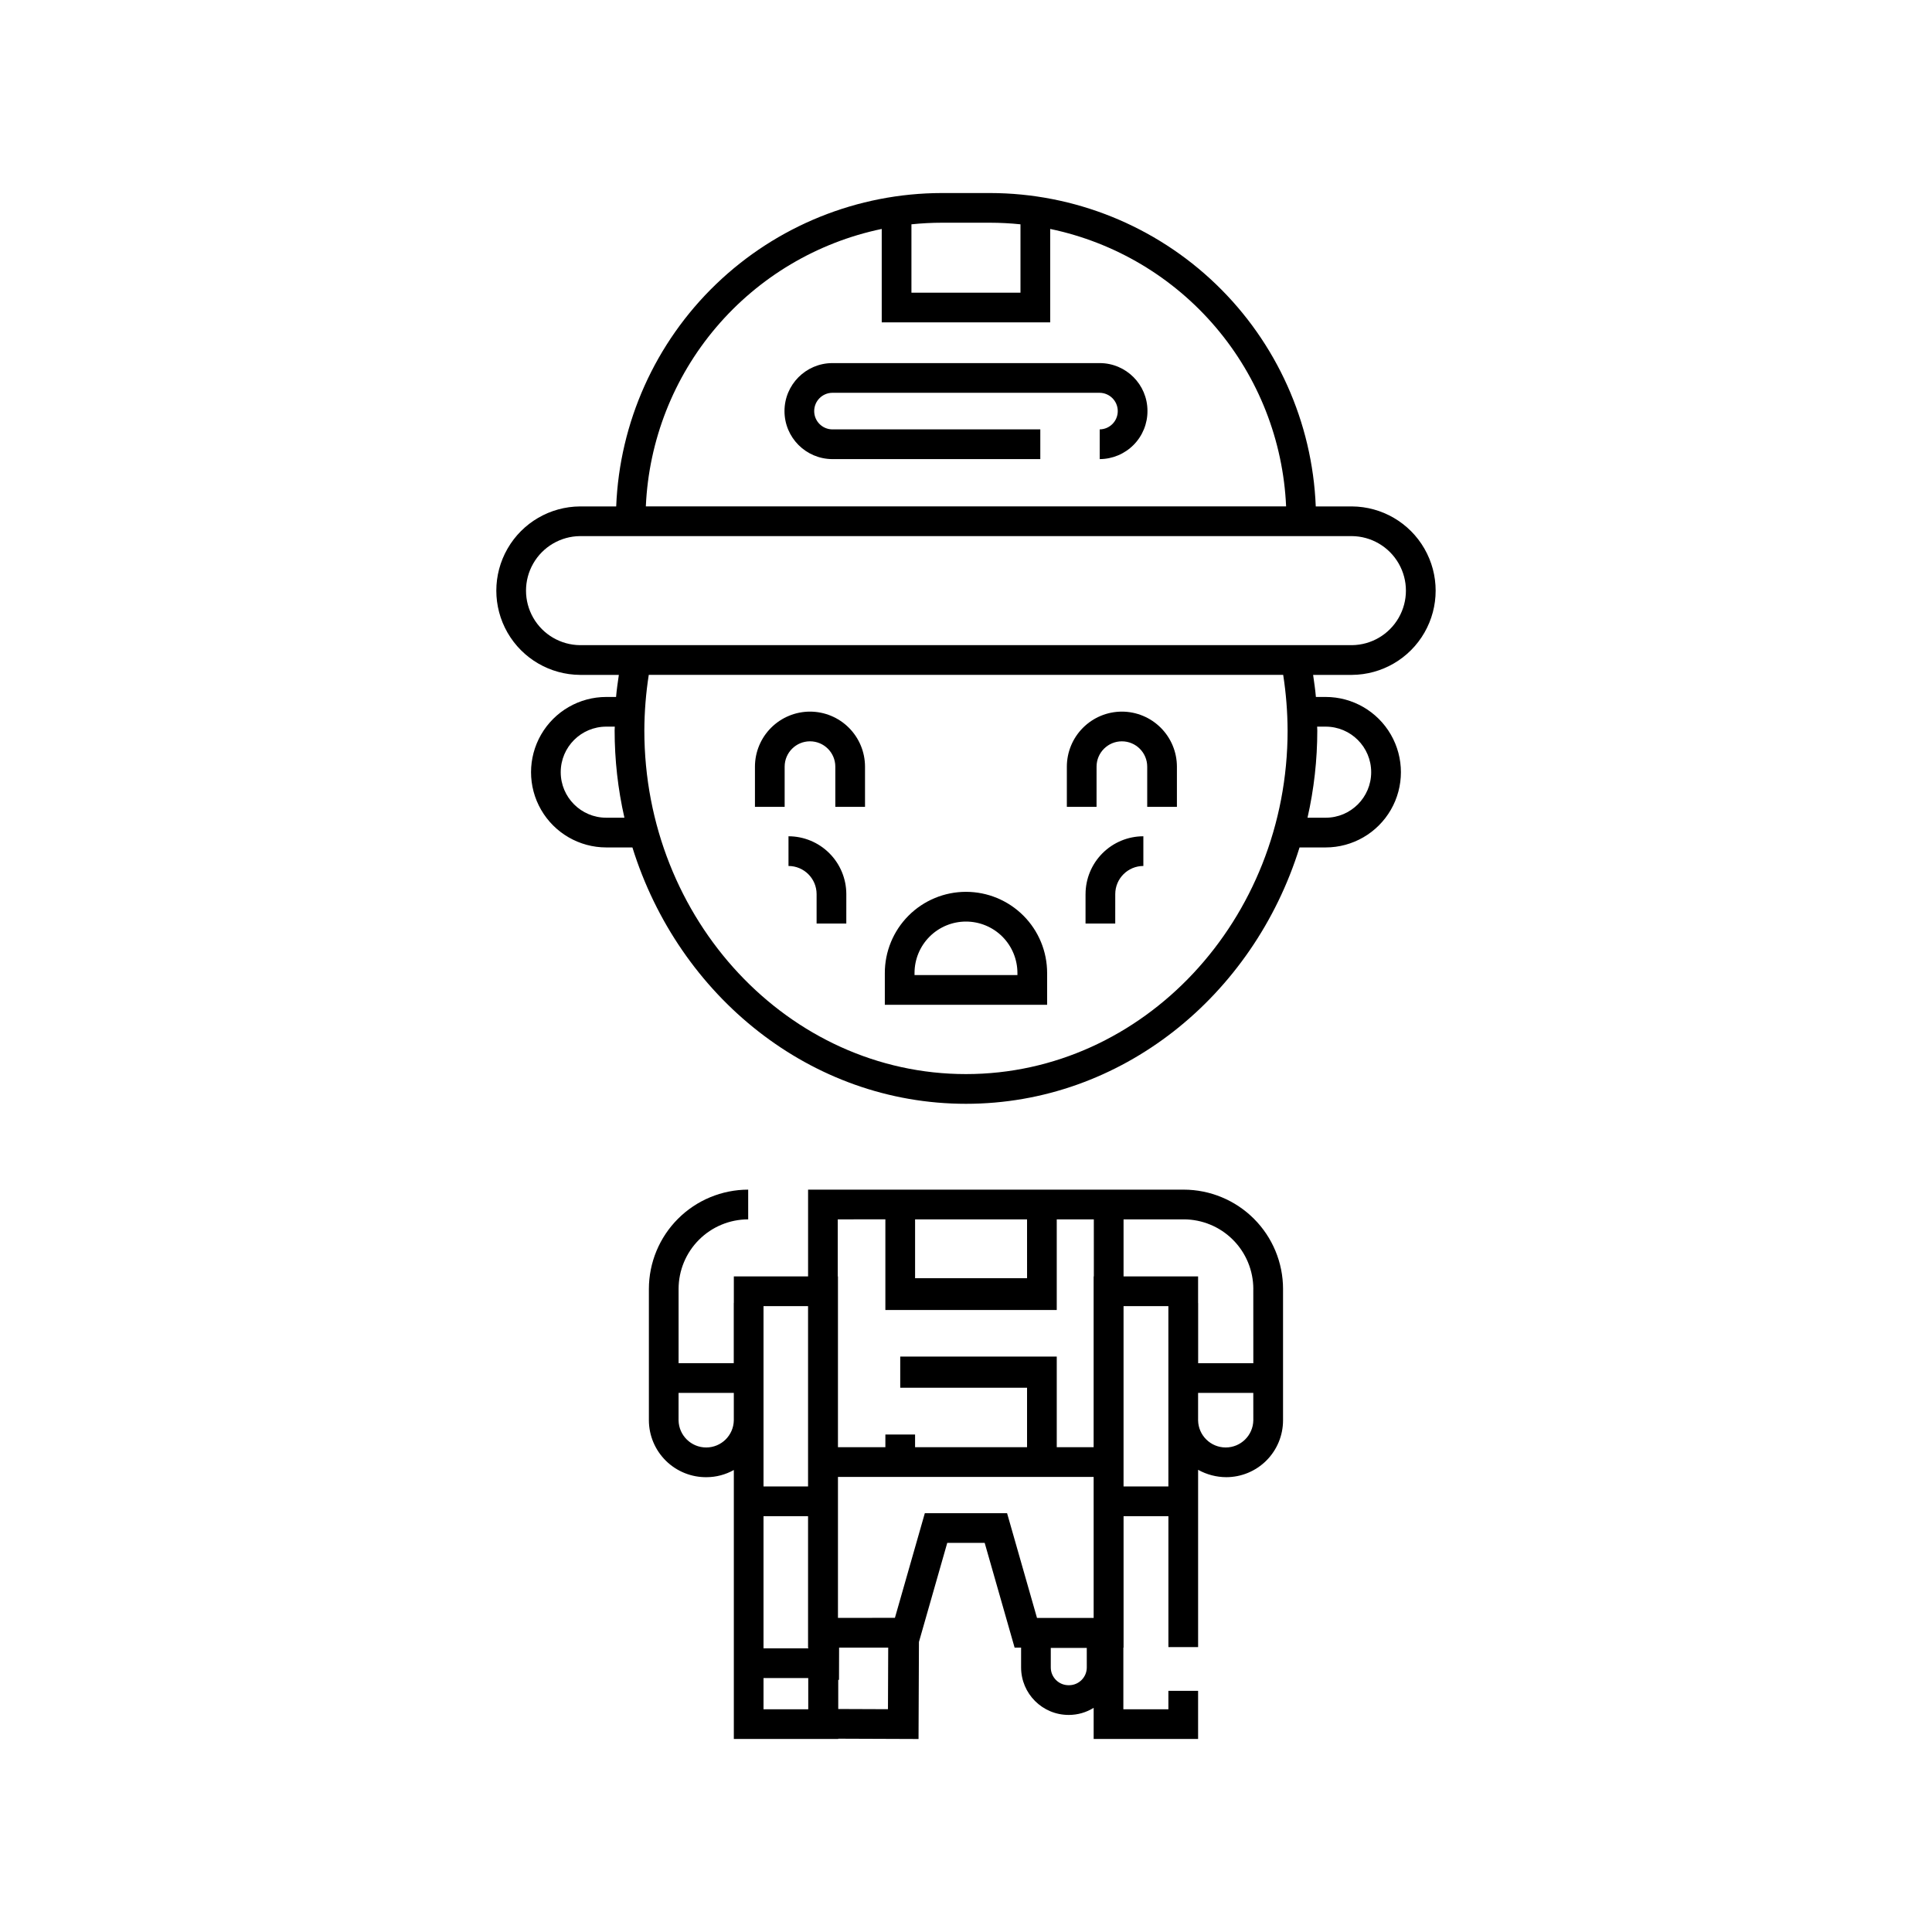 <?xml version="1.0" encoding="UTF-8"?>
<!-- Uploaded to: SVG Repo, www.svgrepo.com, Generator: SVG Repo Mixer Tools -->
<svg fill="#000000" width="800px" height="800px" version="1.1" viewBox="144 144 512 512" xmlns="http://www.w3.org/2000/svg">
 <path d="m448.09 252.88c0.023 3.375-1.297 6.621-3.672 9.02-2.375 2.398-5.609 3.754-8.984 3.766v-7.875c2.652-0.031 4.785-2.191 4.785-4.848 0-2.652-2.133-4.812-4.785-4.848h-70.879c-2.652 0.035-4.785 2.195-4.785 4.848 0 2.656 2.133 4.816 4.785 4.848h55.137v7.871l-55.137 0.004c-7-0.035-12.656-5.723-12.656-12.723s5.656-12.684 12.656-12.719h70.879c6.988 0.008 12.652 5.672 12.656 12.656zm-26.59 149v8.398h-43.012v-8.398c-0.008-5.707 2.254-11.188 6.289-15.227 4.031-4.039 9.508-6.309 15.215-6.309 5.711 0 11.184 2.269 15.219 6.309 4.035 4.039 6.297 9.52 6.289 15.227zm-7.871 0c0.004-3.617-1.43-7.094-3.984-9.656-2.559-2.562-6.031-4-9.652-4-3.617 0-7.09 1.438-9.648 4s-3.992 6.039-3.984 9.656v0.527h27.27zm88.641-79.027h-10.281c0.273 1.945 0.574 3.883 0.738 5.848h2.59c7.125 0 13.707 3.801 17.27 9.969 3.562 6.172 3.562 13.773 0 19.941s-10.145 9.969-17.27 9.969h-6.922c-12.27 39.414-47.246 67.941-88.398 67.941s-76.129-28.527-88.402-67.941h-6.922c-7.125 0-13.707-3.801-17.27-9.969s-3.562-13.77 0-19.941c3.562-6.168 10.145-9.969 17.27-9.969h2.59c0.164-1.965 0.465-3.902 0.738-5.848h-10.281c-7.941-0.047-15.266-4.312-19.223-11.199-3.957-6.887-3.957-15.359 0-22.246 3.957-6.891 11.281-11.152 19.223-11.199h9.578c0.887-22.309 10.367-43.406 26.453-58.887 16.086-15.48 37.535-24.137 59.859-24.164h12.773c22.324 0.027 43.773 8.688 59.859 24.164 16.086 15.48 25.562 36.582 26.449 58.887h9.578c7.945 0.047 15.266 4.309 19.223 11.199 3.961 6.887 3.961 15.359 0 22.246-3.957 6.887-11.277 11.152-19.223 11.199zm-116.73-101.29h28.898v-18.117c-2.676-0.277-5.367-0.418-8.059-0.422h-12.773c-2.695 0.004-5.387 0.145-8.066 0.422zm-70.387 56.641h169.68c-0.773-17.461-7.336-34.168-18.656-47.48-11.32-13.316-26.754-22.48-43.863-26.051v24.762h-44.645v-24.762c-17.109 3.57-32.543 12.734-43.863 26.051-11.32 13.312-17.883 30.02-18.652 47.48zm-5.676 82.5c-1.723-7.586-2.59-15.344-2.594-23.125 0-0.336 0.039-0.672 0.043-1.012h-2.258c-6.664 0-12.07 5.402-12.07 12.07 0 6.664 5.406 12.066 12.07 12.066zm175.75-23.125c-0.02-4.934-0.41-9.855-1.168-14.73h-168.13c-0.762 4.871-1.152 9.797-1.172 14.73 0 50.215 38.234 91.066 85.234 91.066s85.238-40.852 85.238-91.066zm5.277 23.125h4.809c6.664 0 12.066-5.402 12.066-12.066 0-6.668-5.402-12.07-12.066-12.07h-2.258c0.004 0.336 0.043 0.672 0.043 1.012-0.004 7.781-0.871 15.539-2.594 23.125zm11.762-45.73c5.129-0.047 9.852-2.809 12.402-7.262 2.555-4.449 2.555-9.922 0-14.371-2.551-4.453-7.273-7.219-12.402-7.266h-204.55c-5.129 0.047-9.852 2.812-12.402 7.266-2.551 4.449-2.551 9.922 0 14.371 2.551 4.453 7.273 7.215 12.402 7.262zm-18.246 170.61v34.836c-0.004 3.992-1.59 7.816-4.41 10.637-2.82 2.82-6.644 4.406-10.633 4.41-2.613-0.008-5.184-0.684-7.465-1.953v46.977h-7.871v-34.688h-11.883v34.832h-0.055v16.34h11.934v-4.883h7.871v12.754h-27.676v-8.25c-1.961 1.219-4.219 1.867-6.523 1.879h-0.125c-6.945-0.008-12.574-5.637-12.582-12.582v-5.258h-1.719l-7.93-27.754h-9.922l-7.5 26.25-0.109 25.723-21.273-0.082v0.07l-27.676 0.004v-71.281c-2.191 1.23-4.66 1.887-7.172 1.902-4.035 0.059-7.926-1.5-10.805-4.324-2.883-2.828-4.516-6.688-4.535-10.723v-34.836c0.008-6.977 2.781-13.664 7.715-18.598 4.934-4.934 11.625-7.707 18.602-7.719v7.875c-4.891 0.004-9.578 1.949-13.035 5.406-3.461 3.457-5.406 8.148-5.41 13.035v19.672h14.621v-15.953h0.02v-7.039h19.676v-22.996h99.555c6.977 0.012 13.668 2.785 18.602 7.719 4.934 4.934 7.707 11.621 7.715 18.598zm-145.55 27.543-14.641 0.004v7.289c0.082 3.988 3.336 7.176 7.32 7.176 3.988 0 7.242-3.188 7.32-7.176zm48.039-30.391h29.676l-0.004-15.594h-29.672zm-40.168 55.195h11.805v-47.797h-11.805zm11.855 50.773h-11.855v8.27h11.855zm0-8.07h-0.051v-34.832h-11.805v35.027h11.855zm21.191 0h-13.016l-0.023 8.551h-0.203v7.719l13.176 0.051zm52.621 0.078h-9.539v5.18c0.004 2.602 2.113 4.707 4.711 4.707h0.125c2.598-0.004 4.703-2.109 4.707-4.707zm1.812-45.316h-67.75v37.355l15.094-0.004 7.926-27.738h21.797l7.93 27.754h15.016l-0.004-37.367zm0.055-68.254h-9.824v24.027l-45.418-0.004v-24.027l-12.617 0.004v15.125h0.051v45.262l12.566-0.004v-3.363h7.871v3.363h29.676v-15.762h-33.609v-8.262h41.48v24.023h9.773v-45.262h0.055zm19.754 22.996-11.875-0.004v47.797h11.883l-0.004-47.797zm22.508 22.992h-14.629v7.289c0.078 3.988 3.332 7.176 7.316 7.176 3.988 0 7.238-3.188 7.32-7.176zm0-27.543 0.008-0.004c-0.008-4.887-1.949-9.578-5.41-13.035-3.457-3.457-8.145-5.402-13.035-5.406h-15.945v15.125h19.754v7.039h0.016v15.957h14.621zm-117.48-153c-3.867 0.004-7.574 1.543-10.309 4.277s-4.273 6.441-4.277 10.309v10.648h7.871v-10.648c0-3.707 3.004-6.715 6.715-6.715 3.707 0 6.711 3.008 6.711 6.715v10.648h7.871v-10.648c-0.004-3.867-1.539-7.574-4.273-10.309s-6.441-4.273-10.309-4.277zm82.656 0c-3.867 0.004-7.574 1.543-10.309 4.277s-4.273 6.441-4.277 10.309v10.648h7.871l0.004-10.648c0-3.707 3.004-6.711 6.711-6.711 3.703 0 6.711 3.004 6.711 6.711v10.648h7.871v-10.648c-0.004-3.867-1.543-7.574-4.277-10.309-2.734-2.734-6.441-4.273-10.305-4.277zm-88.352 33.035v7.871c4.113 0.008 7.445 3.34 7.449 7.449v7.805h7.871l0.004-7.805c-0.008-4.062-1.621-7.953-4.496-10.828-2.871-2.871-6.766-4.488-10.828-4.492zm78.719 15.32v7.805h7.871l0.004-7.805c0.004-4.109 3.336-7.445 7.449-7.449v-7.871c-4.062 0.004-7.957 1.621-10.828 4.492-2.875 2.875-4.488 6.766-4.492 10.828z"/>
</svg>